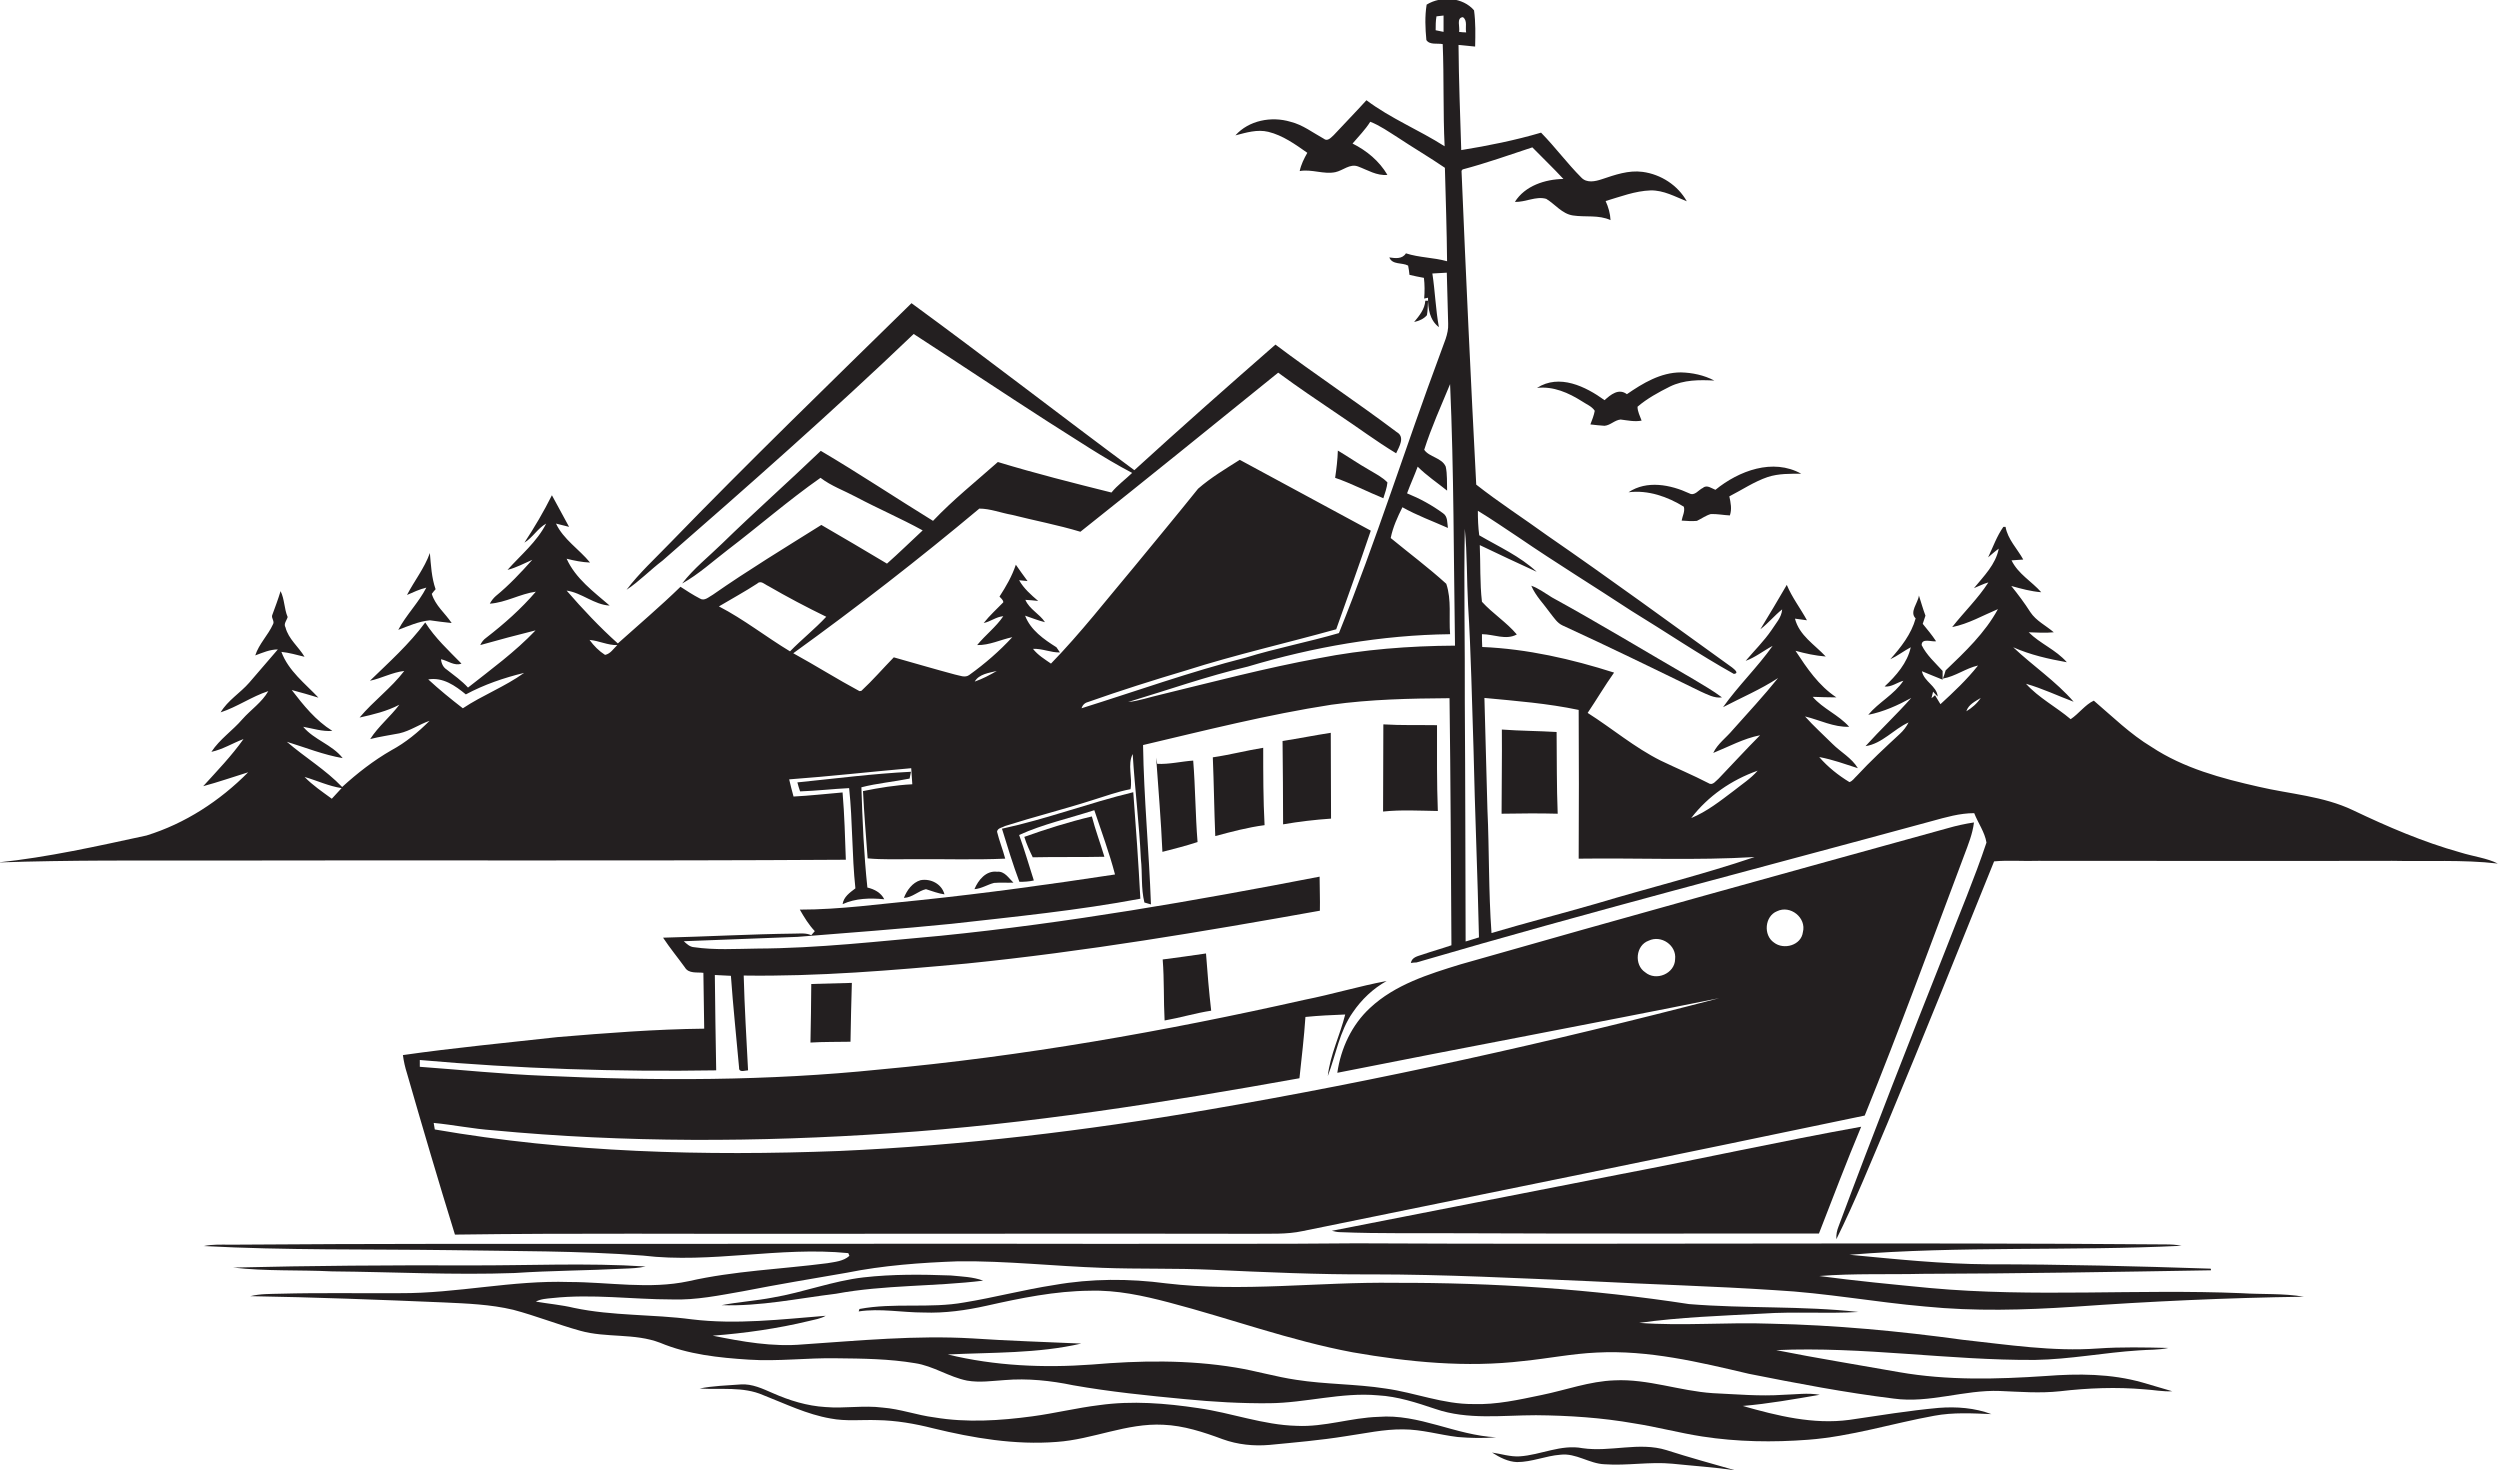 <?xml version="1.0" encoding="utf-8"?>
<!-- Generator: Adobe Illustrator 19.2.0, SVG Export Plug-In . SVG Version: 6.00 Build 0)  -->
<svg version="1.1" id="Layer_1" xmlns="http://www.w3.org/2000/svg" xmlns:xlink="http://www.w3.org/1999/xlink" x="0px" y="0px"
	 viewBox="0 0 917.7 539.7" enable-background="new 0 0 917.7 539.7" xml:space="preserve">
<g>
	<path fill="#231F20" d="M903.1,312.9c-13.6-3.8-26.6-9.4-39.4-15.5c-10.9-5.2-23.1-5.9-34.6-8.6c-13.7-3.1-27.5-6.8-39.3-14.6
		c-7.8-4.7-14.3-11.1-21.2-17c-3.1,1.4-5.5,4.8-8.5,6.8c-5.3-4.5-11.7-7.8-16.4-13c6,1.7,11.6,4.4,17.5,6.6
		c-6.5-7.5-15-13.2-22.2-20c6.3,2.8,13,4.3,19.7,5.5c-4-4.6-9.8-6.8-14-11c3.1,0.1,6.1,0.3,9.2,0c-2.9-2.5-6.5-4.2-8.6-7.4
		c-2.1-3.3-4.5-6.5-7-9.6c3.6,1,7.2,2,11,2.3c-3.5-4-8.5-6.7-10.9-11.7c1.4-0.1,2.9-0.2,4.3-0.3c-2.2-4-5.7-7.4-6.5-12
		c-0.2,0-0.6,0-0.8,0c-2.4,3.4-3.8,7.4-5.6,11.2c1.3-1.1,2.5-2.2,3.9-3.2c-1.1,5.8-5.5,10.1-9.1,14.5c1.8-0.7,3.4-1.6,5.3-2.1
		c-3.8,5.9-8.9,10.8-13.3,16.4c6-1.2,11.3-4.3,16.8-6.6c-4.7,8.7-12.1,15.7-19.2,22.5c-0.2,0.8-0.7,2.3-1,3
		c4.6-0.8,8.4-3.8,12.9-4.8c-4.1,5.2-8.9,9.7-13.8,14.2c-0.5-0.8-1.5-2.5-2-3.3c-0.3,0.3-1,0.9-1.3,1.1l0.6-2.4
		c0.5,0.6,1.1,1.2,1.7,1.8c-0.3-3.9-5-5.4-5.8-9.3c2.5,1,5,2.1,7.6,3.1c0-1.1,0-2.1,0-3.2c-2.7-3-5.9-5.8-7.7-9.5
		c0-2.7,3.7-1.1,5.3-1.4c-1.5-2.3-3.2-4.3-4.9-6.4c0.3-1,0.7-2,1-3c-0.9-2.4-1.6-4.9-2.4-7.4c-0.3,2.7-3.6,6.1-1.2,8.4
		c-1.6,5.8-5.4,10.6-9.3,15c2.6-1.2,4.9-3,7.5-4.4c-1.2,5.7-5.4,10.5-9.6,14.4c2.5,0.3,4.6-1.5,6.9-2.1c-3.4,5.1-9.1,7.9-12.9,12.5
		c5.6-1.1,10.9-3.5,15.8-6.2c-5.4,6.1-11.4,11.7-16.8,17.7c6.1-0.9,10.3-6.2,15.8-8.7c-0.8,1.6-1.9,3-3.2,4.2
		c-5.4,5-10.8,10-15.8,15.4c-0.9,0.8-1.5,1.9-2.7,2.3c-4.1-2.5-7.9-5.5-11.1-9.2c4.9,0.9,9.5,2.6,14.2,4.1c-2.3-3.8-6.3-5.9-9.3-8.9
		c-3.4-3.4-6.9-6.5-10.1-10.1c5.4,1.3,10.5,4,16.2,3.8c-3.9-4.4-9.6-6.6-13.4-11c2.9,0.1,5.8,0.2,8.7,0.2
		c-6.5-4.3-10.8-10.7-15-17.1c3.6,1,7.3,1.8,11.1,2.1c-4.1-4.4-9.7-7.7-11.3-13.9c1.1,0.2,3.3,0.4,4.4,0.6c-2.4-4.4-5.5-8.4-7.4-13
		c-3.2,5.5-6.4,10.9-9.7,16.3c2.9-2.2,5.1-5,8-7.3c-0.2,3-2.4,5.2-3.9,7.6c-2.8,4.1-6.3,7.5-9.5,11.3c3.6-1.3,6.5-3.7,9.9-5.5
		c-5.6,7.9-12.6,14.6-18.2,22.5c6.7-3.5,13.8-6.5,20.2-10.7c-5.3,6.6-11,12.7-16.6,19c-2.4,2.9-5.6,5.1-7.2,8.5
		c5.7-2.3,11.1-5.3,17.2-6.5c-5.2,5.2-10.1,10.6-15.2,15.9c-1,0.8-2.2,2.7-3.7,1.7c-5.8-3-11.8-5.5-17.6-8.3
		c-9.6-4.8-17.8-11.8-26.8-17.5c3.3-4.9,6.3-10,9.7-14.8c-15.7-5-31.9-8.7-48.4-9.4c-0.1-1.6-0.1-3.2-0.1-4.7
		c4.3,0,8.8,2.3,12.8,0.1c-3.8-4.5-8.9-7.7-12.8-12c-0.8-6.9-0.5-13.9-0.8-20.8c6.9,3.3,13.9,6.6,20.9,9.8
		c-6.1-5.7-13.9-9.2-21.1-13.4c-0.4-3-0.5-6-0.5-9c5.1,3.1,10,6.5,15,9.8c13.6,9.3,27.6,17.9,41.3,26.9c12.6,7.7,24.8,16,37.7,23.2
		c2.1-0.3,0-1.8-0.7-2.4c-22.5-16.2-44.9-32.6-67.8-48.4c-8.7-6.3-17.7-12.1-26.1-18.7c-2-38.4-3.8-76.8-5.4-115.2l0.4-0.5
		c8.7-2.3,17.1-5.3,25.6-8.1c3.8,3.9,7.7,7.6,11.4,11.6c-6.7,0.1-14.1,2.5-17.8,8.4c3.9,0.2,7.7-2.2,11.5-1.1c3.3,2,5.8,5.5,9.8,6.1
		c4.6,0.7,9.4-0.3,13.8,1.7c-0.1-2.4-0.8-4.8-1.8-7c5.4-1.6,10.8-3.7,16.5-3.9c4.8-0.1,9,2.3,13.3,4c-3.3-5.9-9.5-9.9-16.2-10.8
		c-5.2-0.7-10.2,1.1-15,2.7c-2.4,0.8-5.5,1.5-7.5-0.6c-5.2-5.2-9.6-11.2-14.8-16.5c-9.5,2.8-19.4,4.8-29.3,6.4
		c-0.4-12.8-0.9-25.7-1-38.6c2,0.2,4.1,0.4,6.1,0.6c0.1-4.4,0.2-8.9-0.4-13.3c-4.1-4.8-12-5.4-17.4-2.1c-0.7,4.3-0.5,8.7-0.1,13
		c1.2,1.9,4.1,1.1,6,1.5c0.5,12.5,0.1,25,0.7,37.5c-9.4-6-19.8-10.2-28.7-16.9c-3.9,4.3-8,8.5-12,12.8c-1,0.9-2.3,2.5-3.7,1.3
		c-4-2.2-7.7-5.1-12.2-6.2c-7-2.1-15.3-0.5-20.2,5c3.9-1,8-2.3,12.1-1.3c5.3,1.3,9.9,4.6,14.3,7.7c-1.2,2.1-2.3,4.3-2.8,6.7
		c4.4-0.8,8.8,1.3,13.1,0.4c2.8-0.6,5.3-3.2,8.3-2.1c3.5,1.3,6.9,3.5,10.8,3.1c-3-5.1-7.6-8.9-12.8-11.5c2.2-2.6,4.7-5.1,6.5-8
		c3.6,1.4,6.8,3.7,10,5.7c5.7,3.8,11.7,7.3,17.4,11.2c0.3,11.5,0.7,22.9,0.8,34.3c-5-1.4-10.2-1.3-15.1-2.9
		c-1.4,2.2-3.9,1.8-6.1,1.5c1.1,2.8,4.7,1.8,6.9,3c0.2,1.1,0.4,2.2,0.5,3.4c1.8,0.4,3.5,0.8,5.3,1.1c0.3,2.5,0.3,5,0.1,7.6l1.4-0.3
		c0,4,0.6,8.2,4,10.8c-1.2-6.5-1.4-13.2-2.4-19.7c1.7-0.1,3.5-0.2,5.3-0.3c0.2,6.2,0.3,12.5,0.5,18.7c0.2,3.9-1.7,7.4-2.9,11
		c-12.7,34.1-23.6,68.9-37.2,102.6c-11.3,3.3-22.9,5.5-34.2,9c-20.4,5.2-40.2,12.3-60.3,18.6c0.4-1.2,1.2-2,2.4-2.3
		c11.9-4.2,23.9-8,36-11.6c18.2-5.8,36.8-10,55.1-15.1c4.3-12.1,8.6-24.1,12.7-36.2c-16-8.7-32.1-17.3-48.1-26
		c-5.2,3.3-10.6,6.5-15.3,10.6c-7.7,9.6-15.6,19.1-23.4,28.6c-10.1,12-19.7,24.4-30.6,35.6c-2.3-1.6-4.8-3.1-6.6-5.4
		c3.4-0.2,6.5,1.4,9.9,1.3c-0.3-0.5-1-1.4-1.3-1.9c-4.6-2.9-9.5-6.3-11.5-11.6c2.4,0.8,4.8,1.8,7.3,2.4c-2-3.1-5.7-4.7-7.2-8.2
		c1.6,0.1,3.1,0.2,4.7,0.4c-2.6-2.2-5.3-4.6-7-7.6c0.8,0.1,2.4,0.2,3.1,0.3c-1.5-2-2.9-4-4.3-6c-1.4,4.2-3.6,8-6,11.7
		c0.5,0.6,1.4,1.2,1.4,2.1c-2.4,2.5-5,4.8-7.2,7.6c2.5-0.5,4.6-2.3,7.2-2.5c-2.7,4-6.6,6.9-9.6,10.6c4.5,0.1,8.6-2,12.9-2.9
		c-4.7,5.1-10,9.7-15.7,13.8c-1.6,1.3-3.7,0.2-5.4-0.1c-7.5-2-14.9-4.2-22.4-6.3c-4,4.1-7.7,8.4-11.9,12.3l-0.7,0.1
		c-8.2-4.4-16.1-9.4-24.3-13.9c23.4-16.9,46.2-34.6,68.3-53.1c4,0,8,1.6,12,2.3c8.3,2.1,16.8,3.7,25.1,6.2
		c24.3-19.3,48.5-38.9,72.6-58.4c7.2,5.3,14.6,10.3,22,15.3c7.1,4.7,14,9.9,21.3,14.3c1.1-2.4,3.4-6,0.2-7.8
		c-14.6-11-29.9-21.1-44.5-32.1c-17.4,15.2-34.7,30.5-51.8,46.1c-27.4-20.3-54.3-41.2-81.8-61.3c-29.8,29.2-59.7,58.2-88.7,88.1
		c-5.4,5.6-11.2,10.9-15.9,17.1c4.7-3.1,8.7-7.3,13.2-10.7c31.2-27.2,62.3-54.6,92.2-83.2c16.5,10.7,32.8,21.6,49.3,32.2
		c10.2,6.4,20.2,13.2,30.9,18.8c-2.5,2.4-5.4,4.5-7.6,7.2c-14-3.5-27.9-7-41.7-11.2c-8,7.1-16.4,13.8-23.8,21.6
		c-13.8-8.5-27.3-17.5-41.2-25.7c-12,11.5-24.4,22.5-36.3,34.1c-4.9,4.8-10.4,9.1-14.6,14.6c6.1-3.4,11.3-8.2,16.8-12.4
		c11.4-8.7,22.3-18.2,34-26.4c3.9,3,8.7,4.7,13,7c8.1,4.3,16.5,7.9,24.5,12.3c-4.4,4.1-8.7,8.3-13.1,12.2c-8-4.8-16-9.5-24.1-14.2
		c-13.4,8.4-26.9,16.6-39.8,25.6c-1.5,0.8-3.1,2.5-4.8,1.4c-2.5-1.3-4.8-2.8-7.1-4.3c-7.4,7.2-15.3,13.9-23,20.8
		c-6.7-6-12.9-12.6-18.8-19.4c5.6,0.8,10.1,5.2,15.8,5.5c-5.9-5.1-12.5-9.9-15.8-17.2c2.8,0.7,5.7,1.3,8.6,1.4
		c-4-4.9-9.8-8.5-12.5-14.3c1.6,0.4,3.2,0.8,4.8,1.2c-2.1-3.9-4.2-7.7-6.3-11.6c-3,6-6.4,11.8-10.1,17.4c3.1-1.9,4.9-5.3,8-7
		c-3.4,6.7-9.3,11.5-14.2,17c3.2-0.8,6.1-2.4,9.1-3.7c-4.2,4.7-8.5,9.3-13.4,13.3c-0.9,0.8-1.6,1.7-2.2,2.8
		c5.9-0.4,11.1-3.6,16.9-4.4c-5.4,6.3-11.6,11.8-18.2,16.9c-1,0.7-1.7,1.6-2.2,2.7c6.7-1.9,13.5-3.7,20.3-5.4
		c-7.5,7.9-16.3,14.3-24.8,21c-2.3-2.5-5.1-4.5-7.8-6.6c-1.3-0.8-2-2.3-2.1-3.8c2.5,0.5,4.9,2.6,7.5,1.6c-4.7-4.8-9.7-9.4-13.3-15.1
		c-5.9,8-13.3,14.6-20.3,21.4c4.3-0.9,8.2-3.1,12.6-3.6c-4.8,6.3-11.3,11-16.4,17.1c5-1.1,10-2.3,14.6-4.7
		c-3.3,4.4-7.7,7.9-10.7,12.6c3.5-0.9,7.1-1.4,10.7-2.1c4-0.9,7.3-3.3,11.1-4.6c-4.2,4.2-8.8,8-14,10.8c-6.6,3.8-12.5,8.4-18.1,13.5
		c-6-6.3-13.7-10.9-20.3-16.6c6.8,2.1,13.5,4.8,20.5,6c-3.9-5-10.5-6.7-14.5-11.5c3.5,0.6,7,1.8,10.7,1.5c-6.1-3.8-10.6-9.4-14.9-15
		c3.3,0.9,6.6,1.8,9.8,2.8c-4.9-5.2-11-9.8-13.6-16.8c2.9,0.3,5.6,1.1,8.5,1.8c-2.2-3.7-5.9-6.5-7-10.8c-0.8-1.3,0.5-2.6,0.8-3.8
		c-1.3-3-1.1-6.5-2.6-9.5c-0.9,3-2,5.9-3.1,8.9c-0.3,1.1,1,2.2,0.3,3.3c-1.8,4-5.1,7.1-6.5,11.4c2.7-1,5.4-2.2,8.3-2.2
		c-3.5,4.1-7,8.1-10.5,12.2c-3.3,3.8-7.9,6.5-10.5,10.9c6.1-2,11.4-5.8,17.5-7.8c-2.3,4.1-6.4,6.8-9.5,10.3
		c-3.6,4.2-8.3,7.3-11.4,12c4.2-0.9,7.8-3.2,11.8-4.7c-4.4,6.2-9.7,11.7-14.8,17.3c5.6-1.5,11-3.4,16.5-5.1
		c-10.4,10.5-23.1,18.8-37.3,23.2c-18,3.9-36.2,8-54.5,9.9c26-0.9,52-0.7,77.9-0.7c77.8-0.2,155.6,0.2,233.3-0.3
		c-0.3-8.2-0.5-16.5-1.2-24.7c-6,0.5-12,1.2-18,1.5c-0.6-2.1-1.1-4.2-1.6-6.3c15-1.1,29.9-2.8,44.8-4.1c0.1,2,0.3,4,0.4,5.9
		c-6.1,0.3-12.2,1.3-18.1,2.5c0.4,8.2,1.1,16.5,1.7,24.7c5.5,0.5,11.1,0.3,16.6,0.3c11.3-0.1,22.6,0.3,33.9-0.2
		c-0.9-3.4-2.2-6.6-3-9.9c0.2-1.4,2-1.5,3-2.1c10.7-3.4,21.5-6.1,32.1-9.5c4.6-1.4,9.1-3.1,13.9-4c0.8-4.2-1.2-9,0.8-12.9
		c0.8,12.9,2.4,25.6,3,38.5c0.6,5.3,0,10.8,1.3,16c0.6,0.2,1.8,0.5,2.4,0.7c-0.7-19.5-2.6-39-2.9-58.5c22.9-5.4,45.8-11.2,69.1-14.8
		c14.4-2,28.9-2.3,43.4-2.4c0.4,30.2,0.5,60.5,0.7,90.7c-3.5,1.2-7.1,2.2-10.6,3.4c-1.7,0.6-3.9,0.9-4.3,3.1
		c0.5-0.1,1.6-0.2,2.1-0.2c62.8-18.4,126.1-34.7,189.2-51.9c5.1-1.4,10.2-2.9,15.5-2.9c1.4,3.6,3.9,7,4.5,10.8
		c-4.4,13.2-9.9,26.1-14.9,39.1c-13.4,33.8-26.7,67.7-39.4,101.8c-0.6,1.5-0.9,3-0.8,4.7c6.9-13.9,12.7-28.4,18.8-42.7
		c13.3-31.9,26.2-64,39.1-96c5.4-0.5,10.8,0,16.2-0.2c43.3,0,86.6,0.1,129.9,0c12.9,0.3,25.9-0.5,38.8,1
		C913,315,907.9,314.4,903.1,312.9z M537,6.3c1.8,1.2,0.8,3.8,1.2,5.6c-0.9,0-1.8-0.1-2.6-0.2C536,10,534.5,6.5,537,6.3z
		 M529.9,11.7c-1-0.2-2-0.4-2.9-0.6c0-1.7,0-3.4,0.3-5.1c0.6-0.1,1.9-0.2,2.6-0.3C529.9,7.7,529.9,9.7,529.9,11.7z M121.8,293.2
		c-3.4-2.5-7-4.9-10-8c4.5,1.3,8.9,3.4,13.6,4.1C124.2,290.6,123,291.9,121.8,293.2z M169.9,260c-4.4-3.4-8.7-6.9-12.7-10.6
		c5.4-0.9,9.9,2.3,13.8,5.5c6.7-3.6,14-6.1,21.4-7.9C185.3,252.1,177.1,255.2,169.9,260z M222.1,240.4c-2.2-1.4-4.1-3.3-5.7-5.5
		c3.5,0.3,6.7,2,10.2,1.9C225.2,238.1,224.1,240,222.1,240.4z M290,239.1c-8.8-5.3-17-11.8-26.1-16.5c4.7-2.8,9.5-5.4,14.1-8.4
		c1.3-1.3,2.8,0.4,4,0.9c6.9,4,14.1,7.8,21.3,11.3C299.1,230.9,294.3,234.7,290,239.1z M357.8,250.2c1.6-2.8,5.3-3.2,8.1-3.9
		C363.3,247.8,360.7,249.2,357.8,250.2z M484.2,241.6c-19.6,3.6-38.9,8.7-58.2,13.4c-4,0.9-7.9,2.3-11.9,2.7
		c14.6-4.4,29-9.5,43.9-13c24.1-7.2,49.1-11.6,74.3-11.9c-0.5-6.1,0.6-12.6-1.4-18.5c-6.5-5.9-13.6-11.2-20.4-16.8
		c0.8-4,2.5-7.7,4.3-11.3c5.3,3,11.1,5.1,16.7,7.6c-0.3-1.9,0-4.2-1.8-5.4c-4.1-3-8.5-5.4-13.2-7.3c1.2-3.3,2.7-6.5,3.9-9.8
		c3.3,3.3,7.2,5.9,10.8,8.8c-0.1-3,0.1-6-0.5-8.8c-1.4-3.3-6.1-3.5-7.9-6.2c2.6-8.2,6.2-16.1,9.5-24.1c1.4,32,1.3,64,1.8,96
		C517.2,237.1,500.5,238.4,484.2,241.6z M538,345.6c-0.1-29.2-0.1-58.4-0.3-87.6c0.1-21.3-0.4-42.6,0-63.9c0.9,9.3,0.7,18.7,1.2,28
		c1.1,17.6,1.4,35.3,2,52.9c0.5,23,1.5,46,2,69.1C541.3,344.6,539.7,345.1,538,345.6z M586,331.7c-12.8,3.7-25.7,7-38.5,10.8
		c-1.1-15.2-0.8-30.4-1.5-45.5c-0.3-13.6-0.8-27.2-1.1-40.8c11.6,1.1,23.2,2,34.6,4.4c0.1,18.2,0.1,36.4,0,54.6
		c21.5-0.3,43.1,0.7,64.6-0.6C624.9,321.1,605.3,325.9,586,331.7z M636.4,290.3c-4.9,3.7-9.8,7.6-15.6,10c6.2-8.1,14.8-14,24.4-17.4
		C642.7,285.8,639.4,287.9,636.4,290.3z M721.8,261.1c0.8-2.5,3.2-3.6,5.3-4.9C725.7,258.3,723.8,259.9,721.8,261.1z"/>
	<path fill="#231F20" d="M523.2,110.4c-0.2,3.1-2.2,5.5-4.1,7.8c1.8-0.4,3.5-1.1,4.7-2.5c0.3-1.7,0.3-3.5,0.4-5.3L523.2,110.4z"/>
	<path fill="#231F20" d="M597.2,144.7c-3-2.3-6,0.2-8.2,2.2c-6.9-5-16.6-9.8-24.8-4.5c6-0.7,11.6,1.8,16.5,4.9
		c1.6,1.1,3.6,1.8,4.7,3.5c-0.3,1.7-1,3.4-1.6,5c1.7,0.2,3.5,0.4,5.2,0.5c2.2-0.2,3.7-2.1,5.9-2.3c2.5,0.3,5.1,0.9,7.7,0.4
		c-0.6-1.7-1.5-3.3-1.5-5.1c3.5-3,7.7-5.3,11.9-7.4c5.1-2.5,10.8-2.5,16.3-2.2c-3.8-2-8.1-2.9-12.3-3
		C609.6,136.7,603,140.7,597.2,144.7z"/>
	<path fill="#231F20" d="M490.1,175.4c6.1,2.1,11.8,5.1,17.7,7.5c0.6-1.9,1.3-3.8,1.5-5.8c-1.9-2-4.4-3.2-6.7-4.6
		c-3.9-2.2-7.6-4.8-11.5-7.1C491,168.7,490.6,172,490.1,175.4z"/>
	<path fill="#231F20" d="M625.1,179.1c-1.6,0.7-3,3.1-5,2c-6.9-3.2-15.6-4.9-22.3-0.4c7.2-0.9,14.3,1.6,20.3,5.3
		c0.5,1.7-0.5,3.4-0.8,5.1c1.8,0.1,3.7,0.3,5.6,0.1c1.7-0.8,3.3-2,5.1-2.5c2.3-0.1,4.7,0.4,7,0.5c0.8-2.3,0.3-4.7-0.2-7
		c4.7-2.4,9.1-5.4,14.1-7.1c4-1.3,8.2-1.2,12.3-1.2c-10.4-5.8-22.9-1.1-31.5,5.9C628.3,179.3,626.6,177.8,625.1,179.1z"/>
	<path fill="#231F20" d="M157.8,227.7c2.6,0.4,5.3,0.7,8,1c-2.4-3.6-6-6.4-7.3-10.7c0.3-0.4,1-1.3,1.4-1.7
		c-1.5-4.3-1.7-8.8-2.1-13.3c-2,5.6-5.7,10.2-8.4,15.4c2.3-1,4.6-2.1,7.1-2.7c-2.8,5.5-7.4,10-10.3,15.5
		C149.9,229.8,153.7,228.1,157.8,227.7z"/>
	<path fill="#231F20" d="M562.1,215c1.6,3.8,4.6,6.7,7,10.1c1.3,1.6,2.5,3.6,4.5,4.5c17,7.8,33.8,16,50.6,24.2
		c2.5,1.1,5.1,2.6,7.9,2.2c-3.3-2.5-6.9-4.5-10.5-6.7c-17.3-10-34.4-20.4-51.9-30C567.2,217.8,564.9,216,562.1,215z"/>
	<path fill="#231F20" d="M527.8,297.7c-0.4-10.5-0.3-21-0.3-31.5c-6.6-0.1-13.2,0.1-19.7-0.3c0,10.7-0.1,21.3-0.1,32
		C514.3,297.2,521.1,297.6,527.8,297.7z"/>
	<path fill="#231F20" d="M551.3,267.8c0.1,10.3-0.1,20.6-0.1,30.9c6.9-0.1,13.7-0.2,20.6,0c-0.4-10-0.3-20-0.4-30
		C564.7,268.3,558,268.3,551.3,267.8z"/>
	<path fill="#231F20" d="M488.5,269c-5.9,0.9-11.8,2.1-17.7,3c0.1,10.2,0.2,20.4,0.2,30.6c5.8-1,11.7-1.7,17.6-2.1
		C488.5,290.1,488.6,279.5,488.5,269z"/>
	<path fill="#231F20" d="M463.7,274.5c-6.2,1-12.3,2.6-18.5,3.5c0.4,9.6,0.5,19.3,0.9,28.9c6-1.6,12-3.2,18.1-4
		C463.7,293.5,463.7,284,463.7,274.5z"/>
	<path fill="#231F20" d="M438,279.2c-4.4,0.3-8.7,1.4-13.2,1.2c-0.1-0.6-0.3-1.7-0.4-2.3c0.8,11.5,1.8,23.1,2.3,34.6
		c4.3-1.1,8.6-2.2,12.9-3.6C438.8,299.2,438.8,289.1,438,279.2z"/>
	<path fill="#231F20" d="M309.3,331.9c4.8-2.2,10.1-2.3,15.3-1.8c-1.2-2.4-3.6-3.7-6.2-4.3c-1.3-12.2-1.8-24.5-2.2-36.8
		c5.8-1.5,11.8-2,17.7-3.2c0.1-0.6,0.4-1.9,0.5-2.5c-14,0.7-27.8,2.5-41.7,3.9c0.3,1.1,0.6,2.2,1,3.3c6-0.2,12-0.9,18-1.2
		c1.3,12.3,1,24.6,2.3,36.8C311.9,327.7,309.7,329.2,309.3,331.9z"/>
	<path fill="#231F20" d="M147.9,387.3c0.3,2.3,0.8,4.5,1.5,6.7c5.7,19.8,11.5,39.5,17.6,59.2c43.4-0.6,86.7-0.2,130.1-0.3
		c54.3,0,108.6-0.1,162.9,0c6.1-0.1,12.2,0.3,18.2-1c68.8-14,137.5-28,206.3-42.4c12.8-31.6,24.5-63.6,36.5-95.5
		c1.5-4,3.1-7.9,3.6-12.1c-3.3,0.5-6.5,1.2-9.6,2.1c-59.7,16.5-119.4,33-178.9,50c-11.7,3.6-24,7.4-33.2,16
		c-6.7,6.2-10.7,14.8-12,23.8c46.7-9.3,93.5-18,140.2-27.4c-62,16.2-124.7,30.2-187.9,41c-44.7,7.7-89.8,13.1-135.1,15.1
		c-49.6,1.9-99.5,0.6-148.5-7.9c-0.1-0.6-0.3-1.8-0.4-2.4c7.3,0.7,14.5,2.2,21.8,2.7c48.5,4.6,97.4,4.4,146,1.1
		c50.4-3.3,100.4-11.3,150-20.2c0.8-7.5,1.7-15,2.2-22.5c4.9-0.5,9.7-0.7,14.6-0.9c-1.9,7.6-5.5,14.7-6.4,22.6
		c3-7.8,4.3-16.5,9.2-23.4c3.2-4.7,7.4-8.7,12.4-11.5c-10.1,1.9-20,4.9-30.1,6.9c-51.5,11.6-103.5,20.8-156.1,25.6
		c-40.8,4.2-81.9,4.2-122.9,2.3c-15.3-0.6-30.6-2.2-45.8-3.3c0-0.6,0-1.8,0-2.5c36.2,3.2,72.5,4.4,108.8,3.8
		c-0.2-11.7-0.4-23.4-0.5-35c2,0.1,3.9,0.2,5.9,0.3c0.8,11.3,2,22.5,3,33.7c-0.1,2,2.2,1,3.3,1c-0.6-11.6-1.3-23.2-1.6-34.8
		c27.3,0.4,54.6-1.9,81.8-4.4c43.5-4.4,86.7-11.7,129.7-19.4c0.1-4.2-0.1-8.3-0.1-12.5c-46.1,8.9-92.4,17-139.1,21.7
		c-22.5,2-44.9,4.6-67.5,4.7c-7.7,0.1-15.4,0.6-23-0.5c-1.6-0.1-2.7-1.2-3.8-2.2c13.9-0.5,27.9-1.1,41.8-1.6
		c18.9-1.5,37.7-2.9,56.6-4.8c23.1-2.6,46.3-4.9,69.2-9.2c-0.7-13.1-1.6-26.1-2.6-39.1c-16.2,3.9-31.9,9.9-48.2,13.4
		c2,6.5,4,13.1,6.4,19.5c1.8,0,3.6-0.1,5.3-0.5c-1.8-5.6-3.4-11.2-5.4-16.7c8.8-4,18.4-6.1,27.6-9.1c2.6,7.8,5.5,15.6,7.6,23.6
		c-23.7,3.6-47.5,6.9-71.4,9.4c-14.8,1.4-29.5,3.5-44.3,3.5c1.6,2.8,3.3,5.6,5.5,7.9c-0.4,0.5-0.9,1-1.3,1.5c-1.9-0.9-4-0.6-6.1-0.6
		c-16.1,0.2-32.2,1.1-48.3,1.5c2.5,3.8,5.4,7.3,8,10.9c1.4,2.4,4.5,1.7,6.8,2c0.1,6.8,0.2,13.7,0.3,20.5c-18,0.2-35.9,1.6-53.9,3.1
		C185.9,382.8,166.8,384.6,147.9,387.3z M614.9,352.1c-0.1,5.3-7,8.2-11,4.8c-4.1-2.7-3.5-9.9,1.3-11.6
		C609.8,343.1,615.5,347,614.9,352.1z M652.3,334.5c4.9-2.4,10.9,2.4,9.5,7.7c-0.6,4.8-7,6.6-10.6,3.8
		C647.2,343.3,647.8,336.3,652.3,334.5z"/>
	<path fill="#231F20" d="M376,307.2c0.8,2.6,1.9,5,3.1,7.5c8.8-0.2,17.5,0,26.3-0.2c-1.5-5-3.3-9.8-4.6-14.8
		C392.4,301.7,384.1,304.3,376,307.2z"/>
	<path fill="#231F20" d="M372,324c-1.7-1.6-3.2-4.3-6-4c-4-0.5-6.9,3-8.3,6.4c2.6-0.2,4.8-1.7,7.2-2.3
		C367.3,323.9,369.6,324.1,372,324z"/>
	<path fill="#231F20" d="M346.7,328.3c-1-3.8-5-5.9-8.8-5.2c-3,0.9-5,3.7-6.1,6.5c3.1-0.1,5.3-2.6,8.1-3.2
		C342.2,327.1,344.4,328,346.7,328.3z"/>
	<path fill="#231F20" d="M427.5,374.6c5.7-1,11.3-2.7,17.1-3.6c-0.8-7-1.4-14-1.9-21c-5.3,0.8-10.6,1.5-15.9,2.2
		C427.4,359.7,427.1,367.2,427.5,374.6z"/>
	<path fill="#231F20" d="M312.2,382.4c0.1-7.2,0.3-14.4,0.5-21.6c-5,0.1-9.9,0.3-14.9,0.4c-0.1,7.2-0.1,14.3-0.3,21.5
		C302.4,382.4,307.3,382.5,312.2,382.4z"/>
	<path fill="#231F20" d="M491.9,452.3c14.7,0.6,29.4,0.3,44.1,0.4c43.9,0.2,87.8,0.1,131.7,0.1c5.1-13.1,10.1-26.3,15.5-39.2
		c-29.5,5.3-58.8,11.8-88.2,17.4c-35.4,6.9-70.7,13.9-106.1,20.8C489.8,452,490.8,452.3,491.9,452.3z"/>
	<path fill="#231F20" d="M708.4,472.8c-13.5-1.3-27.1-2.6-40.6-4.4c12.7-1,25.4-0.5,38.1-0.8c35.2-0.1,70.5-0.7,105.7-1.3
		c0-0.2,0-0.5-0.1-0.6c-27.2-0.9-54.4-1.6-81.6-1.6c-17.1-0.1-34.1-1.9-51-3.5c40.6-3.3,81.3-1.3,121.9-3.3
		c-1.9-0.4-3.9-0.5-5.9-0.5c-99-0.8-198.1,0.1-297.1-0.4c-29.4,0.3-58.7,0.1-88.1,0.2c-56.6-0.1-113.2,0-169.8,0
		c-51.7,0-103.4-0.1-155.1,0.3c-3.3,0-6.7-0.2-10,0.5c30,1.6,60,1.1,90.1,1.5c23.7,0.4,47.5,0.2,71.1,2c25.1,3,50.2-3.4,75.4-0.9
		c0.1,0.2,0.3,0.7,0.4,1c-2.2,2-5.3,2.2-8.1,2.7c-17,2.2-34.2,2.8-50.9,6.6c-14.5,3.1-29.3,0.3-43.9,0.3c-20.8-0.7-41.2,4.2-62,4.1
		c-14.7,0.1-29.3-0.2-44,0.2c-3.7,0.1-7.4,0-11,0.9c23.7,0.4,47.3,1.3,71,2.3c8.5,0.4,17.1,0.7,25.5,2.7c8.3,2.2,16.3,5.4,24.6,7.7
		c9.6,2.7,19.9,0.8,29.3,4.4c10.3,4.3,21.5,5.5,32.6,6.2c10.7,0.7,21.4-0.7,32.1-0.5c9.7,0.1,19.4,0.2,28.9,1.8
		c6.7,1,12.5,5.1,19.1,6.4c4.6,0.8,9.2,0.1,13.8-0.2c8.4-0.7,16.9,0.2,25.1,1.9c13.6,2.4,27.3,3.8,41.1,5.1
		c10.3,1,20.6,1.6,30.9,1.5c13.4-0.1,26.5-4.1,39.9-2.9c7.3,0.4,14.2,2.7,21.1,5c11.9,4.1,24.6,2.3,36.9,2.3
		c12.1,0.1,24.2,0.9,36.1,3c8.4,1.3,16.5,3.5,24.9,4.8c12.9,2,26,2.2,39,1.2c15.7-1.2,30.8-6,46.2-8.8c7-1.3,14-0.9,21-0.6
		c-6.1-2.3-12.8-2.8-19.3-2.3c-11,1-21.9,2.8-32.8,4.4c-13.3,1.8-26.5-1.5-39.2-5.1c9.5-0.8,18.9-2.5,28.3-4.1
		c-4.4-0.8-8.9-0.1-13.3,0c-8.7,0.6-17.3-0.2-26-0.6c-12.1-0.8-23.8-5.3-36-4.7c-9.2,0.3-18,3.6-26.9,5.4c-8.2,1.7-16.5,3.6-25,3.3
		c-11,0.1-21.4-4.2-32.2-5.7c-10.9-1.7-22-1.5-32.8-3.2c-7.5-1.1-14.8-3.3-22.2-4.5c-17.5-2.9-35.3-2.6-52.8-1.1
		c-17.7,1.3-35.6,0.5-52.9-3.7c16.3-0.8,33-0.3,49-4c-13.3-0.6-26.7-1-40-1.9c-20.7-1.2-41.4,0.8-62.1,2.2c-11.2,1-22.3-1-33.2-3.2
		c11.9-0.9,23.8-2.6,35.4-5.4c2-0.5,4.2-0.8,6.1-1.9c-16.3,1.3-32.8,3.3-49.2,1.3c-14.3-1.9-29-1.2-43.2-4.2
		c-4.6-1.1-9.3-1.5-14-2.3c1.8-1,4-1.1,6-1.3c14.7-1.6,29.4,0.5,44,0.5c8.8,0.3,17.4-1.5,26-3c12.7-2.5,25.4-4.6,38.1-6.8
		c13.4-2.7,27.2-3.7,40.9-4.2c17.7-0.2,35.4,1.8,53,2.4c13.3,0.5,26.7,0.1,40,0.7c19.6,0.9,39.3,1.8,58.9,1.7
		c26.7,0,53.3,1.4,79.9,2.5c22.7,1.2,45.4,1.8,68.1,3.3c18.5,1,36.7,4.4,55.1,6c18.1,1.8,36.3,1.3,54.4,0.1
		c28.1-2,56.3-3.3,84.6-3.7c-7.6-1.3-15.3-0.8-23-1.3C784.8,473.1,746.5,476.3,708.4,472.8z"/>
	<path fill="#231F20" d="M188.9,467.3c13.4-0.9,26.8-0.9,40.1-1.6c2.7-0.1,5.4-0.2,8-0.8c-21.7-1.4-43.4-0.3-65.1-0.4
		c-28.8-0.1-57.5,0.1-86.3,0.8c12,1.4,24.2,0.8,36.3,1.4C144.3,466.9,166.6,468.1,188.9,467.3z"/>
	<path fill="#231F20" d="M349,468.2c-10.7-0.4-21.4-0.5-32,0.7c-11.3,1.3-22.1,5.5-33.3,7.4c-6.2,1.2-12.6,1.6-18.8,2.8
		c14.1,0.5,28.1-2.5,42-4.2c17.8-3.3,36.1-2.6,54-4.8C357.2,468.7,353,468.6,349,468.2z"/>
	<path fill="#231F20" d="M751,505.1c-17.9,1.2-36.1,1.7-53.8-1.4c-15.1-2.7-30.2-5.1-45.2-8.1c31.8-1.4,63.3,3.8,95,3.6
		c12.8-0.2,25.4-2.7,38.1-3.5c3.6-0.3,7.3-0.1,10.9-0.9c-8.6-0.2-17.3-0.4-25.9,0.2c-16.6,1.2-33.2-1.4-49.7-3.2
		c-23.3-3.2-46.8-5.4-70.4-5.9c-16.1-0.6-32.3,0.9-48.3-0.3c15-2.1,30.2-2.6,45.3-3.4c11.7-0.8,23.5,0.1,35.2-0.6
		c-20.7-2.3-41.5-1.2-62.2-2.9c-35.7-5.5-71.8-7.9-108-7.8c-28-0.4-56,3.5-83.9,0.2c-13.6-1.8-27.5-1.8-41.1,0.6
		c-11.1,1.7-22,4.6-33,6.4c-12.7,2.3-25.8,0-38.5,2.4c-0.1,0.2-0.2,0.7-0.3,0.9c7.9-1.2,15.9,0.4,23.8,0.4
		c7.8,0.3,15.6-0.8,23.2-2.5c12.5-2.8,25.1-5.4,37.9-5.5c9.8-0.3,19.5,1.8,29,4.3c22.5,5.9,44.5,14,67.4,18.3
		c20.6,3.6,41.8,5.7,62.7,3.2c9-0.9,17.9-2.7,26.9-3.1c19-1,37.6,3.5,55.9,7.8c17.6,3.5,35.3,6.9,53.2,9.1
		c13.1,1.8,25.8-3.3,38.9-2.8c7.3,0.3,14.7,0.9,22.1,0.1c10.3-1.2,20.7-1.6,31-0.7c3.4,0.2,6.8,0.9,10.2,0.7
		c-3.6-1.1-7.3-2.1-10.9-3.2C774.9,504.2,762.8,504.2,751,505.1z"/>
	<path fill="#231F20" d="M506,520.1c-10.1,0.3-19.8,3.8-30,3.3c-12.3-0.3-24-4.8-36.1-6.5c-12-1.8-24.3-2.8-36.4-1.1
		c-8.2,1-16.3,3-24.5,4.1c-11.9,1.6-24.1,2.4-36,0.4c-6.4-0.8-12.5-3.1-19-3.6c-7-0.9-14,0.4-21-0.2c-6.7-0.4-13.2-2.4-19.3-5.1
		c-3.7-1.6-7.6-3.5-11.8-3.2c-5.1,0.4-10.2,0.5-15.1,1.5c7.8,0.5,16-0.8,23.3,2.4c8.2,3.2,16.1,7.1,24.8,8.6
		c5.6,1.1,11.4,0.4,17.1,0.6c6.9,0.1,13.8,1.3,20.5,3c14.8,3.6,30.1,6.2,45.4,5c13.2-0.9,25.7-7,39.1-6.3c7.5,0.3,14.8,2.7,21.8,5.3
		c5.5,2,11.4,2.6,17.2,2.1c9.3-0.9,18.7-1.7,28-3.2c7-1,14-2.6,21.1-2.5c6.8,0,13.3,2,20,2.8c4.7,0.4,9.4,0.5,14.1,0.1
		C534.4,526.9,520.9,518.9,506,520.1z"/>
	<path fill="#231F20" d="M580.9,531.6c-7.9-1.5-15.3,2.5-23.1,3c-3.4,0.2-6.7-0.9-10.1-1.4c2.8,1.8,5.9,3.4,9.2,3.5
		c5.4,0,10.5-2.3,15.9-2.7c5.7-0.7,10.6,3.3,16.2,3.5c8.3,0.6,16.6-1,24.9-0.2c7.7,0.8,15.4,1.3,23,2.4c-8.4-2.4-16.8-4.7-25.2-7.4
		C601.7,529.2,591.2,533.1,580.9,531.6z"/>
</g>
</svg>
